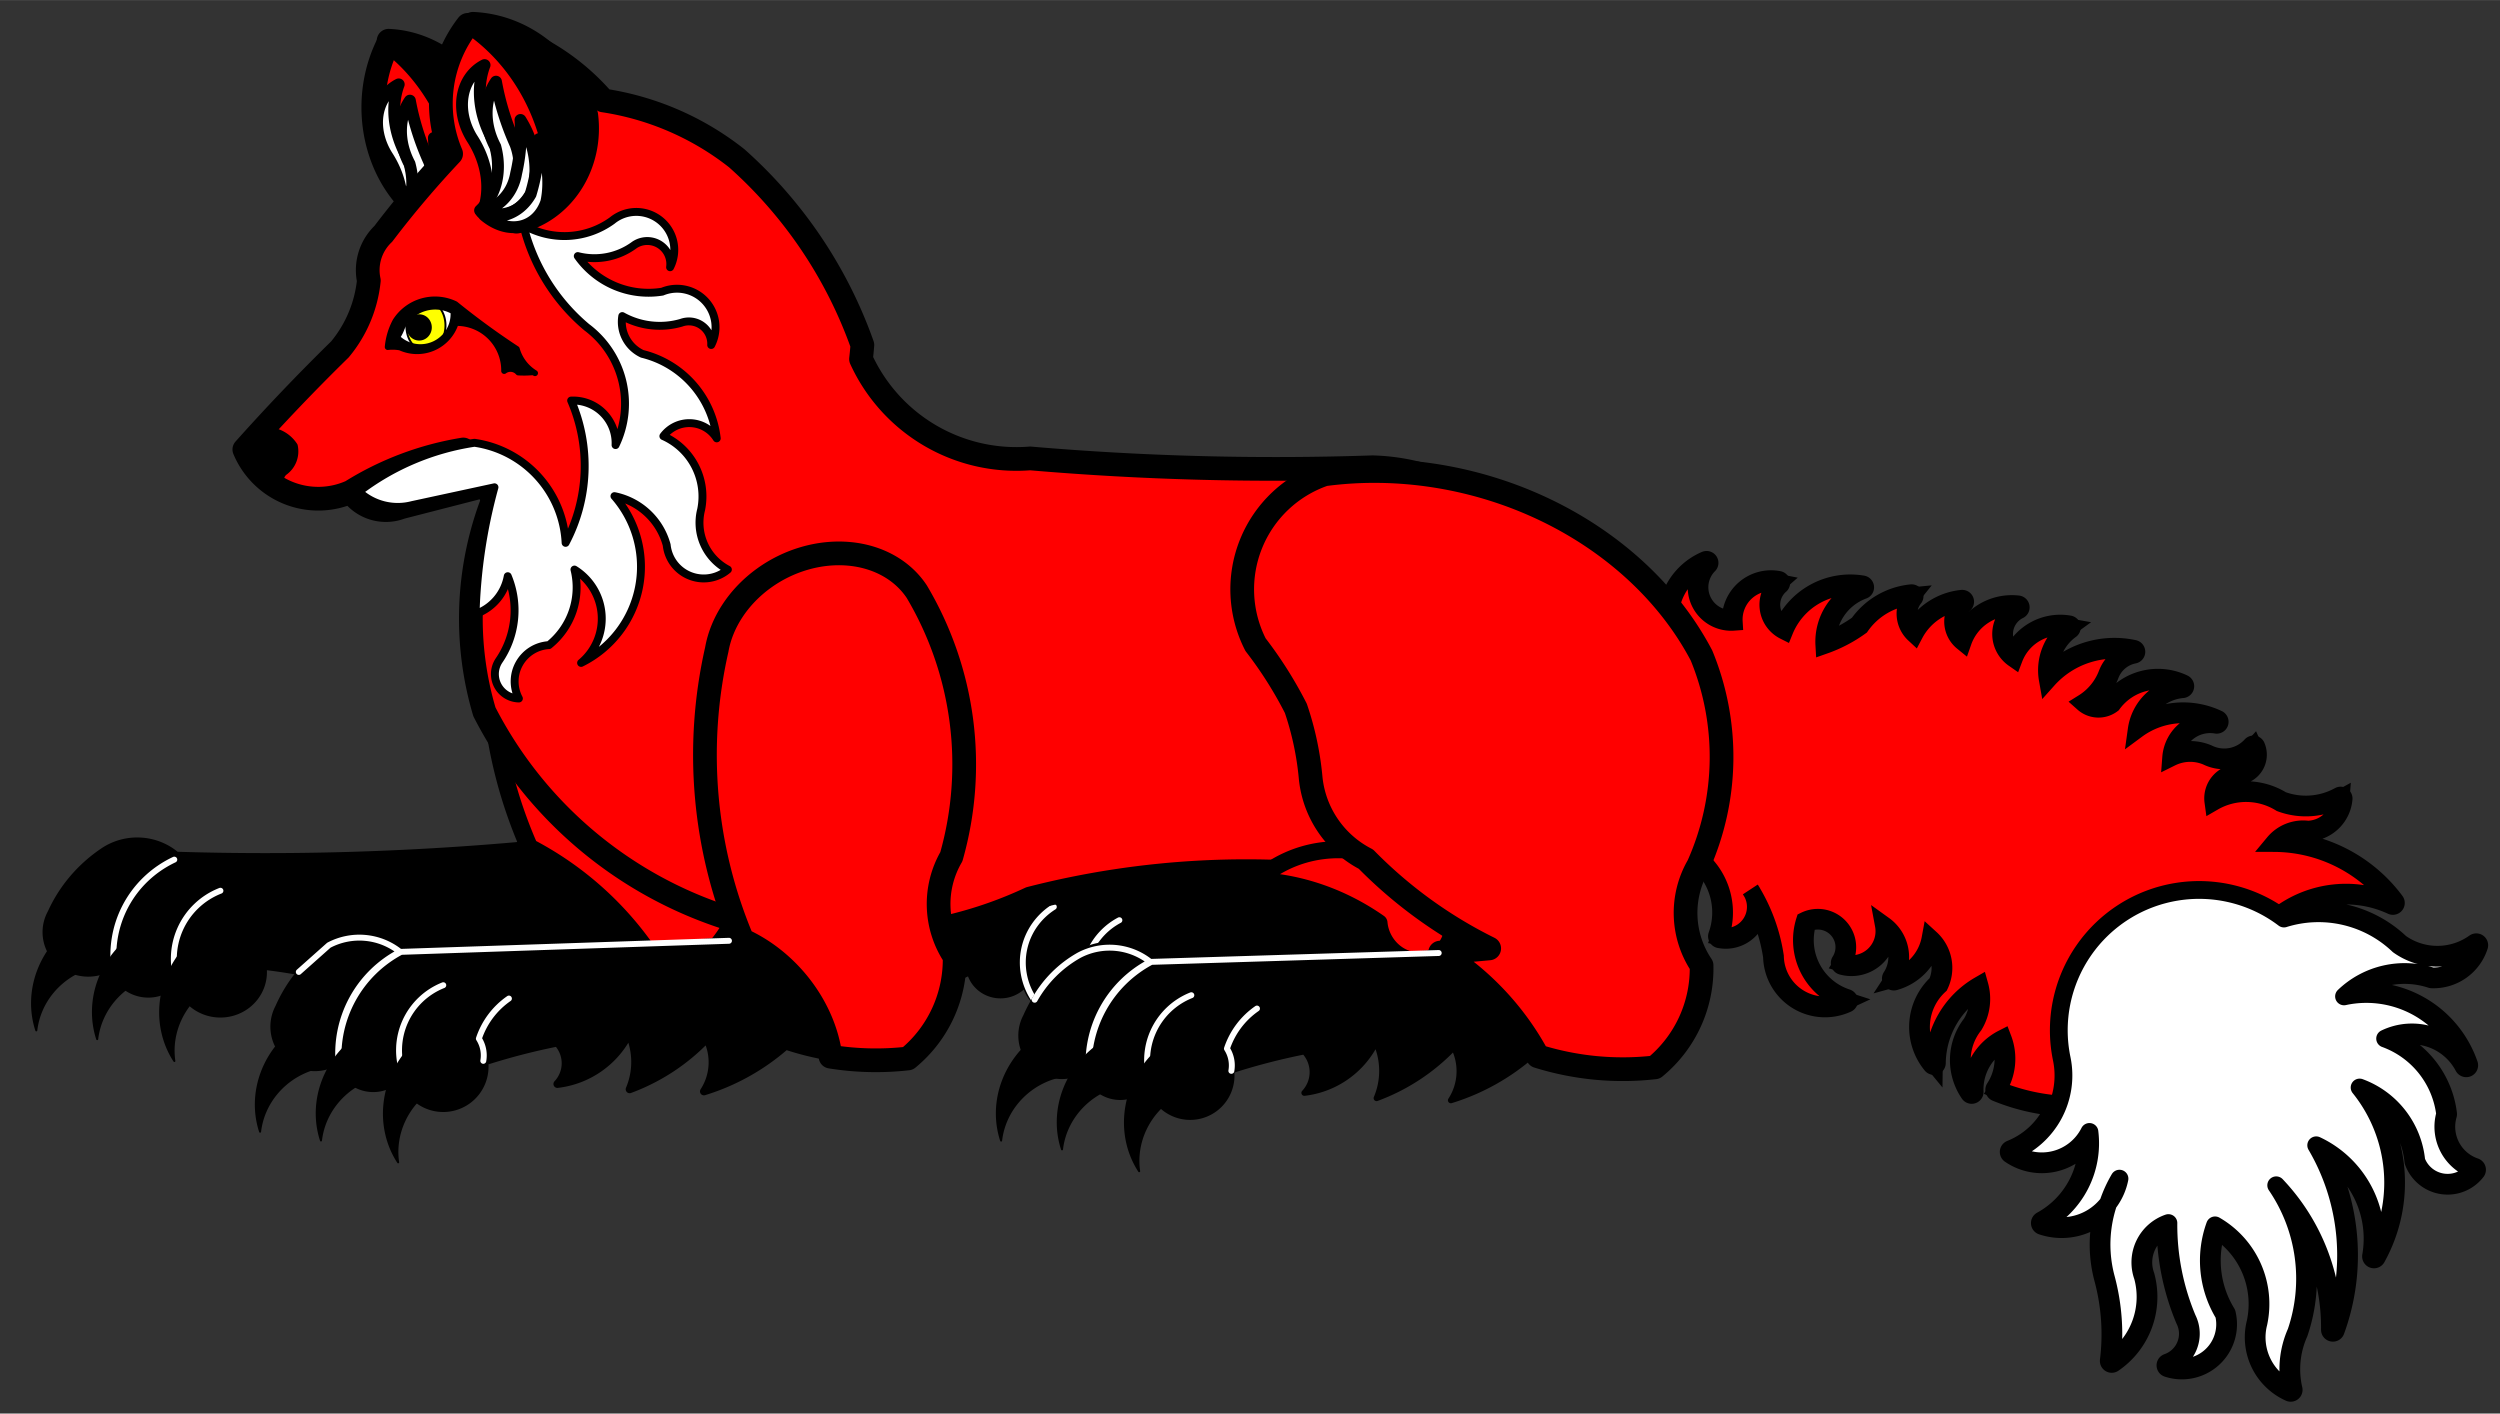 <?xml version="1.0" encoding="UTF-8" standalone="no"?>
<!DOCTYPE svg PUBLIC "-//W3C//DTD SVG 1.0//EN" "http://www.w3.org/TR/2001/REC-SVG-20010904/DTD/svg10.dtd">
<!-- Generated by Microsoft Visio 11.0, SVG Export, v1.0 Fox_Couchant.svg Page-1 -->
<svg xmlns="http://www.w3.org/2000/svg" xmlns:xlink="http://www.w3.org/1999/xlink" xmlns:ev="http://www.w3.org/2001/xml-events"
		xmlns:v="http://schemas.microsoft.com/visio/2003/SVGExtensions/" width="4.393in" height="2.484in"
		viewBox="0 0 316.289 178.828" xml:space="preserve" color-interpolation-filters="sRGB" class="st16">
	<rect x="0" y="0" width="316.289" height="178.828" fill="#333333" stroke="none"/>
	<title>Fox Couchant</title>
	<v:documentProperties v:langID="1033" v:viewMarkup="false"/>

	<style type="text/css">
	<![CDATA[
		.st1 {fill:#ffffff;stroke:#000000;stroke-linecap:round;stroke-linejoin:round;stroke-width:3}
		.st2 {fill:#ff0000;stroke:#000000;stroke-linecap:butt;stroke-width:2.25}
		.st3 {fill:#ffffff;stroke:#000000;stroke-linecap:round;stroke-linejoin:round;stroke-width:2.25}
		.st4 {fill:#000000;stroke:#000000;stroke-linecap:round;stroke-linejoin:round;stroke-width:1}
		.st5 {stroke:#ffffff;stroke-linecap:round;stroke-linejoin:round;stroke-width:0.75}
		.st6 {fill:#ff0000;stroke:#000000;stroke-linecap:round;stroke-linejoin:round;stroke-width:2.25}
		.st7 {fill:#ff0000;stroke:#000000;stroke-linecap:round;stroke-linejoin:round;stroke-width:3}
		.st8 {fill:#000000;stroke:#000000;stroke-linecap:round;stroke-linejoin:round;stroke-width:3}
		.st9 {fill:#ffffff;stroke:#000000;stroke-linecap:round;stroke-linejoin:round;stroke-width:1.5}
		.st10 {fill:#ff0000;stroke:#000000;stroke-linecap:round;stroke-linejoin:round;stroke-width:2.16}
		.st11 {fill:#ffffff;stroke:#000000;stroke-linecap:round;stroke-linejoin:round;stroke-width:0.25}
		.st12 {fill:#ffff00;stroke:#000000;stroke-linecap:round;stroke-linejoin:round;stroke-width:0.25}
		.st13 {fill:#000000;stroke:#000000;stroke-linecap:round;stroke-linejoin:round;stroke-width:0.25}
		.st14 {fill:#000000;stroke:#000000;stroke-linecap:round;stroke-linejoin:round;stroke-width:0.75}
		.st15 {fill:#ffffff;stroke:#000000;stroke-linecap:round;stroke-linejoin:round;stroke-width:1}
		.st16 {fill:none;fill-rule:evenodd;font-size:12px;overflow:visible;stroke-linecap:square;stroke-miterlimit:3}
	]]>
	</style>

	<g v:mID="0" v:index="1" v:groupContext="foregroundPage">
		<title>Page-1</title>
		<v:pageProperties v:drawingScale="1" v:pageScale="1" v:drawingUnits="19" v:shadowOffsetX="9" v:shadowOffsetY="-9"/>
		<g id="group1-1" transform="translate(4.054,-3)" v:mID="1" v:groupContext="group">
			<title>Fox Couchant</title>
			<g id="group2-2" transform="translate(207.104,0)" v:mID="2" v:groupContext="group">
				<title>Sheet.2</title>
				<g id="shape3-3" v:mID="3" v:groupContext="shape">
					<title>Sheet.3</title>
					<path d="M55.57 155.23 A16.444 16.444 0 0 1 56.99 152.11 A7.463 7.463 0 0 1 55.57 155.23 A16.444 16.444
								 -180 0 0 55.3 164.77 A27.405 27.405 0 0 1 56.01 175.17 A9.813 9.813 -0.78 0 0 59.94 164.48
								 A5.263 5.263 0.45 0 1 63.18 157.73 A30.71 30.71 -180 0 0 65.57 169.83 A4.239 4.239 0 0 1
								 63.18 175.73 A5.472 5.472 -180 0 0 70.21 169.27 A13.047 13.047 0 0 1 69.08 158.02 A11.484 11.484
								 179.46 0 1 74.57 170.39 A7.278 7.278 -180 0 0 78.65 178.83 A11.582 11.582 0 0 1 79.35 171.52
								 A20.946 20.946 -180 0 0 76.82 152.95 A26.072 26.072 0 0 1 83.99 171.23 A27.504 27.504 -180
								 0 0 81.88 147.89 A13.05 13.05 0 0 1 89.19 161.95 A19.194 19.194 -180 0 0 87.36 140.58 A11.025
								 11.025 0 0 1 94.54 149.86 A4.221 4.221 -180 0 0 101.85 150.98 A5.747 5.747 0 0 1 98.19
								 143.95 A11.649 11.649 -180 0 0 90.6 134.39 A7.772 7.772 0 0 1 100.86 137.77 A13.369 13.369
								 -180 0 0 85.4 129.05 A11.068 11.068 0 0 1 96.51 126.52 A5.682 5.682 -180 0 0 102.13 122.58
								 A8.456 8.456 0 0 1 92.29 122.58 A14.668 14.668 -163.45 0 0 77.8 119.2 A17.751 17.751 -92.6
								 0 0 77.18 118.75 A14.1 14.1 135 0 1 91.58 117.23 A18.798 18.798 -29.94 0 0 76.54 109.64
								 A4.79 4.79 177.51 0 1 80.83 107.95 A4.286 4.286 -177.51 0 0 84.97 104.02 A9.114 9.114
								 0 0 1 77.38 104.58 A8.283 8.283 -177.51 0 0 68.87 104.44 A3.211 3.211 177.5 0 1 72.04 100.78
								 A2.317 2.317 -180 0 0 73.94 97.55 A4.984 4.984 0 0 1 68.03 98.67 A5.412 5.412 -180 0
								 0 63.53 98.81 A4.947 4.947 60.77 0 1 69.29 94.31 A9.883 9.883 -4.45 0 0 59.17 95.3 A6.39
								 6.39 75 0 1 64.94 89.81 A7.137 7.137 -108.4 0 0 56.08 92.06 A2.884 2.884 0 0 1 52.42 91.92
								 A7.464 7.464 -180 0 0 55.44 88.27 A4.453 4.453 174.77 0 1 58.75 85.45 A11.318 11.318 -2.51
								 0 0 47.92 88.97 A6.711 6.711 19.76 0 1 50.59 82.36 A6.28 6.28 -135 0 0 43.63 86.3 A3.767
								 3.767 169.99 0 1 44.12 79.83 A6.582 6.582 -180 0 0 37.16 84.19 A3.298 3.298 0 0 1 37.09
								 79.12 A7.714 7.714 -180 0 0 31.04 83.2 A3.519 3.519 0 0 1 30.69 78.42 A8.929 8.929 -21.31
								 0 0 24.22 82.22 A18.009 18.009 9.4 0 1 19.65 84.61 A7.341 7.341 5.23 0 1 24.44 77.3 A9.006
								 9.006 -177.56 0 0 14.59 82.78 A3.677 3.677 0 0 1 13.82 76.73 A4.726 4.726 -180 0 0 8.19
								 81.66 A4.383 4.383 0 0 1 4.75 74.2 A7.697 7.697 -180 0 0 0.25 82.92 A65.352 65.352 -180
								 0 0 4.4 112.17 A8.938 8.938 175 0 1 6.44 121.45 A3.805 3.805 -4.25 0 0 10.56 115.97 A22.323
								 22.323 -180 0 0 10.3 115.55 A3.805 3.805 175.75 0 1 10.56 115.97 A22.323 22.323 0 0 1 13.4
								 123.98 A6.337 6.337 -180 0 0 22.4 129.61 A8.078 8.078 2.24 0 1 17.19 119.48 A3.723 3.723
								 0 0 1 21.97 124.83 A4.168 4.168 -1.56 0 0 27.18 120.05 A4.97 4.97 0 0 1 28.44 126.8 A6.465
								 6.465 -180 0 0 33.08 121.73 A5.023 5.023 0 0 1 34.21 127.64 A7.16 7.16 -177.79 0 0 33.51
								 137.48 A11.54 11.54 2.2 0 1 39.27 127.64 A6.41 6.41 0 0 1 38.57 132.7 A7.123 7.123 -180
								 0 0 38.29 141.14 A7.222 7.222 0 0 1 42.22 134.39 A7.14 7.14 0 0 1 41.52 140.86 A25.718
								 25.718 -170.09 0 0 49.24 142.71 A10.414 10.414 0 0 1 43.35 148.73 A6.735 6.735 -180 0 0 53.19
								 146.2 A11.507 11.507 0 0 1 47.29 157.73 A7.463 7.463 -180 0 0 55.57 155.23 Z" class="st1"/>
				</g>
				<g id="group4-5" v:mID="4" v:groupContext="group">
					<title>Sheet.4</title>
					<g id="shape5-6" v:mID="5" v:groupContext="shape" transform="translate(-1.59872E-014,-36.034)">
						<title>Sheet.5</title>
						<path d="M4.4 148.21 A8.938 8.938 174.84 0 1 6.44 157.49 A3.805 3.805 -4.35 0 0 10.3 151.58 A22.323
									 22.323 0 0 1 13.4 160.02 A6.337 6.337 -180 0 0 22.4 165.64 A8.078 8.078 2.26 0 1 17.19
									 155.52 A3.723 3.723 0 0 1 21.97 160.86 A4.168 4.168 -1.56 0 0 27.18 156.08 A4.97
									 4.97 0 0 1 28.44 162.83 A6.465 6.465 -180 0 0 33.08 157.77 A5.023 5.023 0 0 1 34.21
									 163.68 A7.16 7.16 -177.78 0 0 33.51 173.52 A11.54 11.54 2.21 0 1 39.27 163.68 A6.41
									 6.41 0 0 1 38.57 168.74 A7.123 7.123 -180 0 0 38.29 177.18 A7.222 7.222 0 0 1 42.22
									 170.43 A7.14 7.14 0 0 1 41.52 176.89 A25.718 25.718 -170.64 0 0 76.96 154.96 A14.1
									 14.1 135 0 1 91.58 153.27 A18.798 18.798 -29.11 0 0 76.54 145.68 A4.79 4.79 177.49
									 0 1 80.83 143.99 A4.286 4.286 -177.49 0 0 84.97 140.05 A9.114 9.114 0 0 1 77.38 140.61
									 A8.283 8.283 -177.49 0 0 68.87 140.47 A3.211 3.211 177.48 0 1 72.04 136.82 A2.317
									 2.317 -180 0 0 73.94 133.58 A4.984 4.984 0 0 1 68.03 134.71 A5.412 5.412 -180 0 0
									 63.53 134.85 A4.947 4.947 67.72 0 1 69.29 130.35 A9.883 9.883 -4.57 0 0 59.17 131.33
									 A6.39 6.39 67.5 0 1 64.94 125.85 A7.137 7.137 -105.28 0 0 56.08 128.1 A2.884 2.884
									 0 0 1 52.42 127.96 A7.464 7.464 -180 0 0 55.44 124.3 A4.453 4.453 174.59 0 1 58.75 121.49
									 A11.318 11.318 -2.52 0 0 47.92 125 A6.711 6.711 22.31 0 1 50.59 118.39 A6.28 6.28
									 -124.99 0 0 43.63 122.33 A3.767 3.767 168.49 0 1 44.12 115.86 A6.582 6.582 -180 0 0 37.16
									 120.22 A3.298 3.298 0 0 1 37.09 115.16 A7.714 7.714 -180 0 0 31.04 119.24 A3.519 3.519
									 0 0 1 30.69 114.46 A8.929 8.929 -22.84 0 0 24.22 118.25 A18.009 18.009 10.61 0 1 19.65
									 120.64 A7.341 7.341 5.41 0 1 24.44 113.33 A9.006 9.006 -177.55 0 0 14.59 118.82 A3.677
									 3.677 0 0 1 13.82 112.77 A4.726 4.726 -180 0 0 8.19 117.69 A4.383 4.383 0 0 1 4.75
									 110.24 A7.697 7.697 -180 0 0 0.25 118.96 A65.352 65.352 -180 0 0 4.4 148.21 Z" class="st2"/>
					</g>
					<g id="shape6-8" v:mID="6" v:groupContext="shape" transform="translate(43.349,2.84217E-014)">
						<title>Sheet.6</title>
						<path d="M34.45 119.2 A17.751 17.751 -92.62 0 0 6.33 136.92 A10.414 10.414 0 0 1 -0 148.73 A6.735 6.735
									 -180 0 0 9.84 146.2 A11.507 11.507 0 0 1 3.94 157.73 A7.463 7.463 -180 0 0 13.64 152.11
									 A16.444 16.444 -180 0 0 11.95 164.77 A27.405 27.405 0 0 1 12.66 175.17 A9.813 9.813
									 -0.78 0 0 16.59 164.48 A5.263 5.263 0.45 0 1 19.83 157.73 A30.71 30.71 -180 0 0 22.22
									 169.83 A4.239 4.239 0 0 1 19.83 175.73 A5.472 5.472 -180 0 0 26.86 169.27 A13.047 13.047
									 0 0 1 25.73 158.02 A11.484 11.484 179.46 0 1 31.22 170.39 A7.278 7.278 -180 0 0 35.3 178.83
									 A11.582 11.582 0 0 1 36 171.52 A20.946 20.946 -180 0 0 33.47 152.95 A26.072 26.072 0 0
									 1 40.64 171.23 A27.504 27.504 -180 0 0 38.53 147.89 A13.05 13.05 0 0 1 45.84 161.95 A19.194
									 19.194 -180 0 0 44.02 140.58 A11.025 11.025 0 0 1 51.19 149.86 A4.221 4.221 -180 0 0
									 58.5 150.98 A5.747 5.747 0 0 1 54.84 143.95 A11.649 11.649 -180 0 0 47.25 134.39 A7.772
									 7.772 0 0 1 57.52 137.77 A13.369 13.369 -180 0 0 42.05 129.05 A11.068 11.068 0 0 1 53.16
									 126.52 A5.682 5.682 -180 0 0 58.78 122.58 A8.456 8.456 0 0 1 48.94 122.58 A14.668 14.668
									 -162.37 0 0 34.45 119.2 Z" class="st3"/>
					</g>
				</g>
			</g>
			<g id="group7-10" transform="translate(1.828,-47.672)" v:mID="7" v:groupContext="group">
				<title>Sheet.7</title>
				<g id="shape8-11" v:mID="8" v:groupContext="shape">
					<title>Sheet.8</title>
					<path d="M8.37 172.76 A14.371 13.959 0 0 1 16.67 159.19 A15.303 14.863 -180 0 0 8.37 172.76 A4.594 4.462
								 -180 0 0 16.67 174.44 A9.138 8.876 180 0 1 21.65 163.49 A9.512 9.239 -0 0 0 16.67 174.44
								 A5.385 5.231 -180 0 0 27.33 172.89 A8.51 8.265 180 0 1 26.44 170.16 A11.032 10.715 180
								 0 1 30.65 164.96 A14.029 13.626 -0 0 0 26.44 170.16 A6.692 6.5 -0 0 0 27.74 172.89 A69.145
								 67.159 180 0 1 35.18 174.19 A77.963 75.723 0 0 0 66.89 171.94 A36.27 35.228 -180 0 0 77.37
								 173.13 A41.48 41.48 -180 0 0 60.55 157.61 A352.768 342.633 180 0 1 16.4 158.92 A7.451 7.237
								 -0 0 0 7.27 158.38 A19.053 18.506 -180 0 0 0.63 166.17 A5.282 5.13 -0 0 0 8.37 172.76 Z"
							class="st4"/>
				</g>
				<g id="group9-13" transform="translate(8.464,-3.516)" v:mID="9" v:groupContext="group">
					<title>Sheet.9</title>
					<g id="shape10-14" v:mID="10" v:groupContext="shape" transform="translate(163.654,244.733) rotate(117.677)">
						<title>Sheet.10</title>
						<path d="M0 176.1 A13.616 13.935 -180 0 0 16.2 176.1" class="st5"/>
					</g>
					<g id="shape11-17" v:mID="11" v:groupContext="shape" transform="translate(174.685,237.966) rotate(113.806)">
						<title>Sheet.11</title>
						<path d="M0 176.13 A9.246 9.246 -180 0 0 13.06 176.13" class="st5"/>
					</g>
				</g>
			</g>
			<g id="group12-20" transform="translate(111.656,-47.953)" v:mID="12" v:groupContext="group">
				<title>Sheet.12</title>
				<g id="shape13-21" v:mID="13" v:groupContext="shape">
					<title>Wolf Sejant Maintaining.5</title>
					<path d="M70.59 123.79 A18.072 14.762 -24.66 0 0 48.61 129.96 A52.254 50.753 -0 0 0 51.4 160.9 A297.561 289.013
								 180 0 1 13.83 162.03 A6.285 6.104 -0 0 0 6.13 161.58 A16.071 15.61 -180 0 0 0.53 168.15 A4.455
								 4.327 -0 0 0 7.06 173.71 A12.122 11.774 180 0 1 14.06 162.26 A12.908 12.537 -0 0 0 7.06 173.71
								 A3.875 3.764 -180 0 0 14.06 175.12 A7.708 7.487 180 0 1 18.26 165.89 A8.024 7.793 -0
								 0 0 14.06 175.12 A4.543 4.412 -180 0 0 23.05 173.82 A7.178 6.972 180 0 1 22.3 171.52 A9.305
								 9.038 180 0 1 25.86 167.13 A11.833 11.493 -0 0 0 22.3 171.52 A5.645 5.482 -0 0 0 23.4 173.82
								 A58.324 56.649 180 0 1 29.68 174.91 A65.762 63.873 -0 0 0 56.42 173.02 A30.594 29.715 -180
								 0 0 69.61 173.59 A14.065 13.661 0 0 0 74.74 162.71 A10.344 10.047 0 0 1 74.39 152.06 A37.179 36.111
								 -180 0 0 70.59 123.79 Z" class="st4"/>
				</g>
				<g id="group14-23" transform="translate(13.694,-1.547)" v:mID="14" v:groupContext="group">
					<title>Sheet.14</title>
					<g id="shape15-24" v:mID="15" v:groupContext="shape" transform="translate(176.076,205.358) rotate(102.489)">
						<title>Sheet.15</title>
						<path d="M0 176.33 A8.527 8.853 -180 0 0 11.88 176.33" class="st5"/>
					</g>
					<g id="shape16-27" v:mID="16" v:groupContext="shape" transform="translate(8.525,-6.047)">
						<title>Sheet.16</title>
						<path d="M3.69 174.96 A8.457 8.457 -83.53 0 0 0 178.83" class="st5"/>
					</g>
				</g>
			</g>
			<g id="shape17-30" v:mID="17" v:groupContext="shape" transform="translate(57.913,-53.372)">
				<title>Sheet.17</title>
				<path d="M4.47 163.31 A41.48 41.48 0 0 1 21.29 178.83 A36.27 35.228 -180 0 0 26.44 178.32 A16.674 16.195
							 -180 0 0 32.52 165.42 A12.263 11.911 0 0 1 32.11 152.79 A44.077 42.811 -180 0 0 27.6 119.28 A21.424
							 17.501 -24.66 0 0 1.54 126.59 A61.949 60.169 -0 0 0 4.86 163.27 L4.47 163.31 Z" class="st6"/>
			</g>
			<g id="group18-32" transform="translate(43.172,-142.875)" v:mID="18" v:groupContext="group">
				<title>Sheet.18</title>
				<g id="shape19-33" v:mID="19" v:groupContext="shape">
					<title>Sheet.19</title>
					<path d="M1.95 151.27 A13.648 15.891 -180 0 0 4.36 171.09 A10.343 8.883 90 0 1 3.58 178.83 A11.624 13.534
								 -180 0 0 13.42 166.59 A19.703 22.942 -180 0 0 1.95 151.27 Z" class="st7"/>
				</g>
				<g id="group20-35" transform="translate(0.861,-1.688)" v:mID="20" v:groupContext="group">
					<title>Sheet.20</title>
					<g id="shape21-36" v:mID="21" v:groupContext="shape" transform="translate(1.078,-1.091)">
						<title>Sheet.21</title>
						<path d="M0 153.8 A21.98 25.592 0 0 1 10.02 171.86 A14.463 12.421 90 0 1 5.19 178.83 A11.996 10.303
									 -90 0 0 13.47 165.33 A17.367 14.916 -90 0 0 -0 153.8 Z" class="st8"/>
					</g>
					<g id="group22-38" transform="translate(-109.532,43.305) rotate(-40)" v:mID="22" v:groupContext="group">
						<title>Sheet.22</title>
						<g id="shape23-39" v:mID="23" v:groupContext="shape" transform="translate(2.9976E-015,-5.04)">
							<title>Sheet.23</title>
							<path d="M-0 178.83 A10.273 8.279 -90.42 0 0 4.91 170.93 A7.263 5.866 91.47 0 1 11.84 165 A11.188
										 9.019 -89.3 0 0 6.73 172.83 A7.532 9.347 0 0 1 0 178.83 Z" class="st9"/>
						</g>
						<g id="shape24-41" v:mID="24" v:groupContext="shape" transform="translate(1.9984E-015,-4.496)">
							<title>Sheet.24</title>
							<path d="M0 177.86 A9.414 7.786 -90 0 0 6.43 173.03 A8.402 6.949 90 0 1 11.6 166.94 A30.689
										 25.381 -90 0 0 8.5 174.43 A7.235 5.983 90 0 1 -0 177.86 Z" class="st9"/>
						</g>
						<g id="shape25-43" v:mID="25" v:groupContext="shape" transform="translate(4.996E-015,-2.581)">
							<title>Sheet.25</title>
							<path d="M-0 176.16 A7.869 6.508 -90 0 0 6.29 175.3 A25.672 21.232 -90 0 0 10.89 170.59 A10.972
										 9.074 90 0 1 7.7 177.23 A6.261 5.178 90 0 1 0 176.16 Z" class="st9"/>
						</g>
						<g id="shape26-45" v:mID="26" v:groupContext="shape" transform="translate(45.451,4.559) rotate(15)">
							<title>Sheet.26</title>
							<path d="M0 175.58 A8.547 6.403 -86.67 0 0 6.23 175.64 A27.424 20.551 -93.5 0 0 10.03 169.91 A11.671
										 8.734 87.52 0 1 7.58 177.3 A6.885 5.147 91.49 0 1 0 175.58 Z" class="st9"/>
						</g>
					</g>
				</g>
			</g>
			<g id="shape27-47" v:mID="27" v:groupContext="shape" transform="translate(26.859,-57.192)">
				<title>Sheet.27</title>
				<path d="M78.19 103.83 A57.168 57.168 -180 0 0 62.3 80.21 A35.832 35.832 -180 0 0 45.42 72.89 A28.648 28.648 -180
							 0 0 28.27 63.33 A16.241 16.241 -180 0 0 26.16 79.64 A125.957 125.957 -180 0 0 17.58 89.77 A6.337
							 6.337 -180 0 0 15.75 95.68 A16.193 16.193 0 0 1 12.09 104.39 A261.039 261.039 -180 0 0 0 117.05
							 A10.132 10.132 -180 0 0 13.5 122.39 A38.43 38.43 0 0 1 27.7 117.05 A40.94 40.94 -180 0 0 13.5
							 122.39 A5.333 5.333 -180 0 0 19.83 124.36 L29.67 121.83 A1.666 1.666 0 0 1 31.22 124.08 A41.542
							 41.542 -180 0 0 30.37 150.24 A52.527 52.527 -88.04 0 0 99.42 173.86 A109.833 109.833 0 0 1 143.02
							 171.61 A26.169 26.169 -180 0 0 142.73 119.3 A363.511 363.511 0 0 1 99.42 118.18 A21.614 21.614 0 0
							 1 78.02 105.61 A50.362 50.362 -180 0 0 78.19 103.83 Z" class="st7"/>
			</g>
			<g id="shape28-49" v:mID="28" v:groupContext="shape" transform="translate(75.369,-23.5) rotate(-30)">
				<title>Wolf Sejant Respectant Maintaining.79</title>
				<path d="M17.6 177.75 A4.573 4.992 0 0 1 10.68 171.58 A27.643 30.176 -180 0 0 0 159.23 A16.528 18.042 0 0
							 1 16.34 166.09 A5.979 5.477 90 1 1 17.6 177.75 Z" class="st10"/>
			</g>
			<g id="shape29-51" v:mID="29" v:groupContext="shape" transform="translate(-101.035,-46.504) rotate(-57.9)">
				<title>Sheet.29</title>
				<path d="M0.11 173.68 A4.189 4.189 -90 0 0 6.7 178 A4.66 4.66 -90 0 0 1.47 173.57 A5.259 5.259 0 0 1 0.11
							 173.68 Z" class="st11"/>
			</g>
			<g id="group30-53" transform="translate(-39.509,-106.504) rotate(-30)" v:mID="30" v:groupContext="group">
				<title>Sheet.30</title>
				<g id="shape31-54" v:mID="31" v:groupContext="shape" transform="translate(-149.068,84.173) rotate(-57.9)">
					<title>Circle.8</title>
					<v:userDefs>
						<v:ud v:nameU="visVersion" v:val="VT0(14):26"/>
					</v:userDefs>
					<path d="M0 176.36 A3.164 2.466 0 0 1 6.33 176.36 A3.164 2.466 0 0 1 0 176.36 Z" class="st12"/>
				</g>
				<g id="shape32-56" v:mID="32" v:groupContext="shape" transform="translate(-149.886,81.999) rotate(-57.9)">
					<title>Circle.28</title>
					<v:userDefs>
						<v:ud v:nameU="visVersion" v:val="VT0(14):26"/>
					</v:userDefs>
					<path d="M0 177.36 A1.534 1.467 0 1 1 3.07 177.36 A1.534 1.467 0 1 1 0 177.36 Z" class="st13"/>
				</g>
			</g>
			<g id="shape33-58" v:mID="33" v:groupContext="shape" transform="translate(-91.63,-38.815) rotate(-57.9)">
				<title>Sheet.33</title>
				<path d="M5.26 175.38 A1.315 1.315 111.71 0 1 6.05 176.99 A11.834 11.834 -124.85 0 0 7.06 178.54 A4.029 4.029
							 83.7 0 1 7.1 178.83 A5.247 5.247 88.81 0 1 8.46 175.25 A95.185 95.185 87.93 0 1 9.14 165.66 A5.926
							 5.926 -92.04 0 0 3.29 160.38 A8.568 8.568 -90 0 0 0 161.29 A5.285 5.285 -180 0 0 1.65 161.63
							 L1.65 161.63 A5.259 5.259 -180 0 0 3.01 161.51 A4.66 4.66 90 0 1 8.23 165.94 A4.189 4.189
							 90 0 1 1.65 161.63 A5.259 5.259 0 0 1 -0 161.29 A5.381 5.381 0 0 1 0.79 162.65 A5.135 5.135
							 -180 0 0 7.15 166.96 A6.003 6.003 90 0 1 5.26 175.38 Z" class="st14"/>
			</g>
			<g id="shape34-60" v:mID="34" v:groupContext="shape" transform="translate(26.438,-113.625)">
				<title>Sheet.34</title>
				<path d="M6.68 173.05 A4.214 4.214 -180 0 0 2.17 171.25 A4.188 4.188 -180 0 0 0 173.78 A6.928 6.928 -180
							 0 0 6.13 178.83 A1.454 1.454 0 0 1 5.41 176.3 A3.14 3.14 -180 0 0 6.68 173.05 Z" class="st4"/>
			</g>
			<g id="group35-62" transform="translate(54.633,-146.705)" v:mID="35" v:groupContext="group">
				<title>Sheet.35</title>
				<g id="shape36-63" v:mID="36" v:groupContext="shape" transform="translate(1.147,-1.091)">
					<title>Sheet.36</title>
					<path d="M-0 153.8 A23.393 25.592 0 0 1 10.66 171.86 A14.463 13.22 90 0 1 5.53 178.83 A11.996 10.965 -90
								 0 0 14.33 165.33 A17.367 15.875 -90 0 0 0 153.8 Z" class="st8"/>
				</g>
				<g id="group37-65" transform="translate(-109.297,43.616) rotate(-40)" v:mID="37" v:groupContext="group">
					<title>Sheet.37</title>
					<g id="shape38-66" v:mID="38" v:groupContext="shape" transform="translate(2.9976E-015,-5.162)">
						<title>Sheet.38</title>
						<path d="M0 178.83 A10.521 8.572 -90.44 0 0 5.08 170.74 A7.439 6.073 91.55 0 1 12.25 164.67 A11.459
									 9.338 -89.26 0 0 6.97 172.69 A7.798 9.573 0 0 1 0 178.83 Z" class="st9"/>
					</g>
					<g id="shape39-68" v:mID="39" v:groupContext="shape" transform="translate(1.9984E-015,-4.605)">
						<title>Sheet.39</title>
						<path d="M-0 177.83 A9.642 8.061 -90 0 0 6.66 172.89 A8.605 7.194 90 0 1 12.01 166.65 A31.432 26.277
									 -90 0 0 8.8 174.32 A7.41 6.195 90 0 1 -0 177.83 Z" class="st9"/>
					</g>
					<g id="shape40-70" v:mID="40" v:groupContext="shape" transform="translate(4.996E-015,-2.643)">
						<title>Sheet.40</title>
						<path d="M0 176.09 A8.06 6.738 -90 0 0 6.51 175.21 A26.294 21.982 -90 0 0 11.27 170.39 A11.238 9.395
									 90 0 1 7.97 177.19 A6.413 5.361 90 0 1 -0 176.09 Z" class="st9"/>
					</g>
					<g id="shape41-72" v:mID="41" v:groupContext="shape" transform="translate(45.43,4.523) rotate(15)">
						<title>Sheet.41</title>
						<path d="M0 175.5 A8.759 6.623 -86.56 0 0 6.44 175.56 A28.106 21.258 -93.61 0 0 10.37 169.69 A11.961
									 9.035 87.43 0 1 7.84 177.27 A7.056 5.325 91.54 0 1 -0 175.5 Z" class="st9"/>
					</g>
				</g>
			</g>
			<g id="shape42-74" v:mID="42" v:groupContext="shape" transform="translate(41.344,-87.469)">
				<title>Sheet.42</title>
				<path d="M20.81 118.92 A24.36 24.36 -178.22 0 0 28.83 131.86 A12.071 12.071 0 0 1 32.48 146.77 A5.381 5.381
							 -172.16 0 0 26.86 141.14 A20.816 20.816 0 0 1 26.16 159.14 A13.455 13.455 -9.63 0 0 14.63 146.48
							 A31.944 31.944 -1.91 0 0 -0 152.67 A7.265 7.265 -180 0 0 6.75 154.36 L17.16 152.11 A67.38 67.38
							 -175.59 0 0 14.77 168.14 A6.23 6.23 -175.99 0 0 18.84 163.36 A11.228 11.228 0 0 1 17.72 174.05
							 A3.087 3.087 -180 0 0 20.25 178.83 A4.599 4.599 0 0 1 24.05 172.08 A9.375 9.375 -180 0 0
							 27.28 162.52 A7.307 7.307 0 0 1 28.12 174.33 A13.562 13.562 -180 0 0 32.34 153.23 A8.608 8.608
							 0 0 1 38.95 159.42 A4.711 4.711 -180 0 0 46.69 162.52 A6.696 6.696 0 0 1 43.31 154.92 A8.354
							 8.354 -180 0 0 38.53 145.64 A4.089 4.089 0 0 1 45.28 145.92 A12.462 12.462 -180 0 0 35.86 135.23
							 A4.466 4.466 0 0 1 33.33 130.45 A9.737 9.737 -180 0 0 40.78 131.3 A2.827 2.827 0 0 1 44.58
							 134.11 A4.874 4.874 -180 0 0 38.39 127.36 A10.948 10.948 0 0 1 27.7 122.86 A8.499 8.499 -180
							 0 0 34.87 121.45 A2.913 2.913 0 0 1 39.38 124.27 A4.805 4.805 -180 0 0 32.06 118.36 A10.3 10.3
							 0 0 1 20.81 118.92 Z" class="st15"/>
			</g>
			<g id="shape43-76" v:mID="43" v:groupContext="shape" transform="translate(30.656,-35.719)">
				<title>Sheet.43</title>
				<path d="M70.36 172.4 A16.105 12.713 -131.82 0 0 59.11 157.58 A342.633 342.633 91.56 0 1 15.93 158.92 A7.237
							 7.237 -88.91 0 0 7.06 158.38 A18.506 18.506 -92.22 0 0 0.61 166.17 A5.13 5.13 -88.42 0 0 8.13
							 172.76 A13.959 13.959 90.29 0 1 16.19 159.19 A14.863 14.863 -89.56 0 0 8.13 172.76 A4.462 4.462
							 -91.93 0 0 16.19 174.44 A8.876 8.876 91.19 0 1 21.03 163.49 A9.239 9.239 -88.53 0 0 16.19 174.44
							 A5.231 5.231 -92.26 0 0 26.54 172.89 A8.265 8.265 91.24 0 1 25.68 170.16 A10.715 10.715 122.43
							 0 1 29.77 164.96 A13.626 13.626 -57.41 0 0 25.68 170.16 A6.5 6.5 -89 0 0 26.94 172.89 A83.737
							 83.737 89.09 0 1 35.81 170.61 A3.815 3.815 90.74 0 1 35.81 175.85 A11.581 11.581 -89.06 0 0 44.87
							 169.44 A8.824 8.824 90.24 0 1 44.95 176.52 A25.842 25.842 -88.81 0 0 54.73 170.09 A6.751 6.751
							 90.01 0 1 54.35 176.79 A28.218 28.218 -88.74 0 0 64.7 171.01 A36.014 36.014 -90.09 0 0 70.36 172.4
							 Z" class="st4"/>
			</g>
			<g id="shape44-78" v:mID="44" v:groupContext="shape" transform="translate(85.129,-41.694)">
				<title>Sheet.44</title>
				<path d="M15.89 178.37 A36.014 36.014 -90.09 0 0 25.68 178.6 A16.195 16.195 -89.79 0 0 31.59 165.7 A11.911 11.911
							 0 0 1 31.18 153.07 A42.811 42.811 -98.1 0 0 26.81 119.55 A14.045 11.678 -28.15 0 0 1.5 126.87 A60.169
							 60.169 -48.08 0 0 4.72 163.55 L4.63 163.56 A16.105 12.713 48.18 0 1 15.89 178.37 Z" class="st7"/>
			</g>
			<g id="shape45-80" v:mID="45" v:groupContext="shape" transform="translate(150.836,-43.262)">
				<title>Sheet.45</title>
				<path d="M0 178.83 A13.626 13.626 123.21 0 1 4.09 173.63 A10.715 10.715 -57.12 0 0 0 178.83 Z" class="st1"/>
			</g>
			<g id="shape46-82" v:mID="46" v:groupContext="shape" transform="translate(140.888,-38.986)">
				<title>Sheet.46</title>
				<path d="M0.46 178.83 A9.239 9.239 91.52 0 1 5.3 167.88 A8.876 8.876 -88.77 0 0 0.46 178.83 Z" class="st1"/>
			</g>
			<g id="shape47-84" v:mID="47" v:groupContext="shape" transform="translate(153.101,-40.569)">
				<title>Sheet.47</title>
				<path d="M25.04 164.08 A40.582 37.575 143.72 0 1 37.4 177.19 A36.014 36.014 -90.09 0 0 52.21 178.6 A16.195 16.195
							 -89.79 0 0 58.12 165.7 A11.911 11.911 0 0 1 57.71 153.07 A33.672 33.672 -180 0 0 58.11 126.49 A42.045
							 34.957 -166.38 0 0 10.4 103.57 A15.381 15.381 -77.45 0 0 1.69 125.12 A50.951 50.951 87.64 0 1 6.79
							 133.18 A37.998 37.998 87.58 0 1 8.67 142.05 A13.014 13.014 -89.96 0 0 15.66 152.26 A57.663 57.663
							 -87.69 0 0 31.25 163.55 A342.633 342.633 91.61 0 1 25.04 164.08 Z" class="st7"/>
			</g>
			<g id="shape48-86" v:mID="48" v:groupContext="shape" transform="translate(133.26,-40.666)">
				<title>Sheet.48</title>
				<path d="M0.03 178.83 A14.863 14.863 90.45 0 1 8.09 165.26 A13.959 13.959 -89.7 0 0 0.03 178.83 Z" class="st1"/>
			</g>
			<g id="group49-88" transform="translate(0,-41.599)" v:mID="49" v:groupContext="group">
				<title>Wolf Sejant Respectant Maintaining.44</title>
				<g id="shape50-89" v:mID="50" v:groupContext="shape" transform="translate(-142.544,257.561) rotate(-120)">
					<title>Sheet.50</title>
					<path d="M0 165.22 A11.472 12.091 0 0 1 9.19 176.51 A2.939 3.097 0 1 1 3.54 174.8 A8.81 9.285 -180
								 0 0 -0 165.22 Z" class="st13"/>
				</g>
				<g id="shape51-91" v:mID="51" v:groupContext="shape" transform="translate(-134.84,258.672) rotate(-120)">
					<title>Sheet.51</title>
					<path d="M0 165.22 A11.472 12.091 0 0 1 9.19 176.51 A2.939 3.097 0 1 1 3.54 174.8 A8.81 9.285 -180
								 0 0 -0 165.22 Z" class="st13"/>
				</g>
				<g id="shape52-93" v:mID="52" v:groupContext="shape" transform="translate(-98.821,295.655) rotate(-135)">
					<title>Sheet.52</title>
					<path d="M0 165.22 A11.472 12.091 0 0 1 9.19 176.51 A2.939 3.097 0 1 1 3.54 174.8 A8.81 9.285 -180
								 0 0 -0 165.22 Z" class="st13"/>
				</g>
			</g>
			<g id="group53-95" transform="translate(33.75,-39.938)" v:mID="53" v:groupContext="group">
				<title>Sheet.53</title>
				<g id="shape54-96" v:mID="54" v:groupContext="shape" transform="translate(0,-1.125)">
					<title>Sheet.54</title>
					<path d="M0 167.02 L3.8 163.64 A8.241 8.241 0 0 1 12.8 164.48 A14.473 14.473 -180 0 0 5.06 178.83 A14.919
								 14.919 0 0 1 12.94 164.48 L54.42 163.08" class="st5"/>
				</g>
				<g id="shape55-99" v:mID="55" v:groupContext="shape" transform="translate(179.076,239.936) rotate(114.228)">
					<title>Sheet.55</title>
					<path d="M-0 176.33 A8.853 8.853 -180 0 0 12.34 176.33" class="st5"/>
				</g>
				<g id="shape56-102" v:mID="56" v:groupContext="shape" transform="translate(22.781,-1.688)">
					<title>Sheet.56</title>
					<path d="M3.8 170.95 A10.006 10.006 -180 0 0 0 176.02 A3.955 3.955 0 0 1 0.56 178.83" class="st5"/>
				</g>
			</g>
			<g id="group57-105" transform="translate(28.312,-28.781)" v:mID="57" v:groupContext="group">
				<title>Wolf Sejant Respectant Maintaining.2</title>
				<g id="shape58-106" v:mID="58" v:groupContext="shape" transform="translate(-142.544,257.561) rotate(-120)">
					<title>Sheet.58</title>
					<path d="M0 165.22 A11.472 12.091 0 0 1 9.19 176.51 A2.939 3.097 0 1 1 3.54 174.8 A8.81 9.285 -180
								 0 0 -0 165.22 Z" class="st13"/>
				</g>
				<g id="shape59-108" v:mID="59" v:groupContext="shape" transform="translate(-134.84,258.672) rotate(-120)">
					<title>Sheet.59</title>
					<path d="M0 165.22 A11.472 12.091 0 0 1 9.19 176.51 A2.939 3.097 0 1 1 3.54 174.8 A8.81 9.285 -180
								 0 0 -0 165.22 Z" class="st13"/>
				</g>
				<g id="shape60-110" v:mID="60" v:groupContext="shape" transform="translate(-98.821,295.655) rotate(-135)">
					<title>Sheet.60</title>
					<path d="M0 165.22 A11.472 12.091 0 0 1 9.19 176.51 A2.939 3.097 0 1 1 3.54 174.8 A8.81 9.285 -180
								 0 0 -0 165.22 Z" class="st13"/>
				</g>
			</g>
			<g id="group61-112" transform="translate(125.156,-34.594)" v:mID="61" v:groupContext="group">
				<title>Sheet.61</title>
				<g id="shape62-113" v:mID="62" v:groupContext="shape">
					<title>Sheet.62</title>
					<path d="M8.13 172.76 A13.959 13.959 90.3 0 1 16.19 159.19 A14.863 14.863 -89.55 0 0 8.13 172.76 A4.462
								 4.462 -92 0 0 16.19 174.44 A8.876 8.876 91.23 0 1 21.03 163.49 A9.239 9.239 -88.48 0 0
								 16.19 174.44 A5.231 5.231 -92.36 0 0 26.54 172.89 A8.265 8.265 91.28 0 1 25.68 170.16 A10.715
								 10.715 122.88 0 1 29.77 164.96 A13.626 13.626 -56.79 0 0 25.68 170.16 A6.5 6.5 -88.97
								 0 0 26.94 172.89 A83.737 83.737 89.06 0 1 35.81 170.61 A3.815 3.815 90.76 0 1 35.81 175.85
								 A11.581 11.581 -89.03 0 0 44.87 169.44 A8.824 8.824 90.25 0 1 44.95 176.52 A25.842 25.842
								 -88.77 0 0 54.73 170.09 A6.751 6.751 90.01 0 1 54.35 176.79 A28.218 28.218 -88.7 0 0 64.7 171.01
								 A36.014 36.014 -90.09 0 0 65.34 171.22 A40.582 37.575 -36.28 0 0 52.99 158.1 A342.633 342.633
								 91.61 0 1 15.93 158.92 A7.237 7.237 -88.88 0 0 7.06 158.38 A18.506 18.506 -92.32 0 0 0.61
								 166.17 A5.13 5.13 -88.37 0 0 8.13 172.76 Z" class="st14"/>
				</g>
				<g id="group63-115" transform="translate(1.688,-4.078)" v:mID="63" v:groupContext="group">
					<title>Sheet.63</title>
					<g id="shape64-116" v:mID="64" v:groupContext="shape" transform="translate(0,-1.125)">
						<title>Sheet.64</title>
						<path d="M-0 169.27 A14.717 14.717 0 0 1 5.63 163.64 A8.241 8.241 0 0 1 14.62 164.48 A14.473 14.473
									 -180 0 0 6.89 178.83 A14.919 14.919 0 0 1 14.77 164.48 L51.12 163.36" class="st5"/>
					</g>
					<g id="shape65-119" v:mID="65" v:groupContext="shape" transform="translate(180.623,239.936) rotate(114.228)">
						<title>Sheet.65</title>
						<path d="M-0 176.33 A8.853 8.853 -180 0 0 12.34 176.33" class="st5"/>
					</g>
					<g id="shape66-122" v:mID="66" v:groupContext="shape" transform="translate(24.328,-1.688)">
						<title>Sheet.66</title>
						<path d="M3.8 170.95 A10.006 10.006 -180 0 0 0 176.02 A3.955 3.955 0 0 1 0.56 178.83" class="st5"/>
					</g>
				</g>
			</g>
			<g id="group67-125" transform="translate(122.063,-27.656)" v:mID="67" v:groupContext="group">
				<title>Wolf Sejant Respectant Maintaining.48</title>
				<g id="shape68-126" v:mID="68" v:groupContext="shape" transform="translate(-142.544,257.561) rotate(-120)">
					<title>Sheet.68</title>
					<path d="M0 165.22 A11.472 12.091 0 0 1 9.19 176.51 A2.939 3.097 0 1 1 3.54 174.8 A8.81 9.285 -180
								 0 0 -0 165.22 Z" class="st13"/>
				</g>
				<g id="shape69-128" v:mID="69" v:groupContext="shape" transform="translate(-134.84,258.672) rotate(-120)">
					<title>Sheet.69</title>
					<path d="M0 165.22 A11.472 12.091 0 0 1 9.19 176.51 A2.939 3.097 0 1 1 3.54 174.8 A8.81 9.285 -180
								 0 0 -0 165.22 Z" class="st13"/>
				</g>
				<g id="shape70-130" v:mID="70" v:groupContext="shape" transform="translate(-98.821,295.655) rotate(-135)">
					<title>Sheet.70</title>
					<path d="M0 165.22 A11.472 12.091 0 0 1 9.19 176.51 A2.939 3.097 0 1 1 3.54 174.8 A8.81 9.285 -180
								 0 0 -0 165.22 Z" class="st13"/>
				</g>
			</g>
		</g>
	</g>
</svg>
